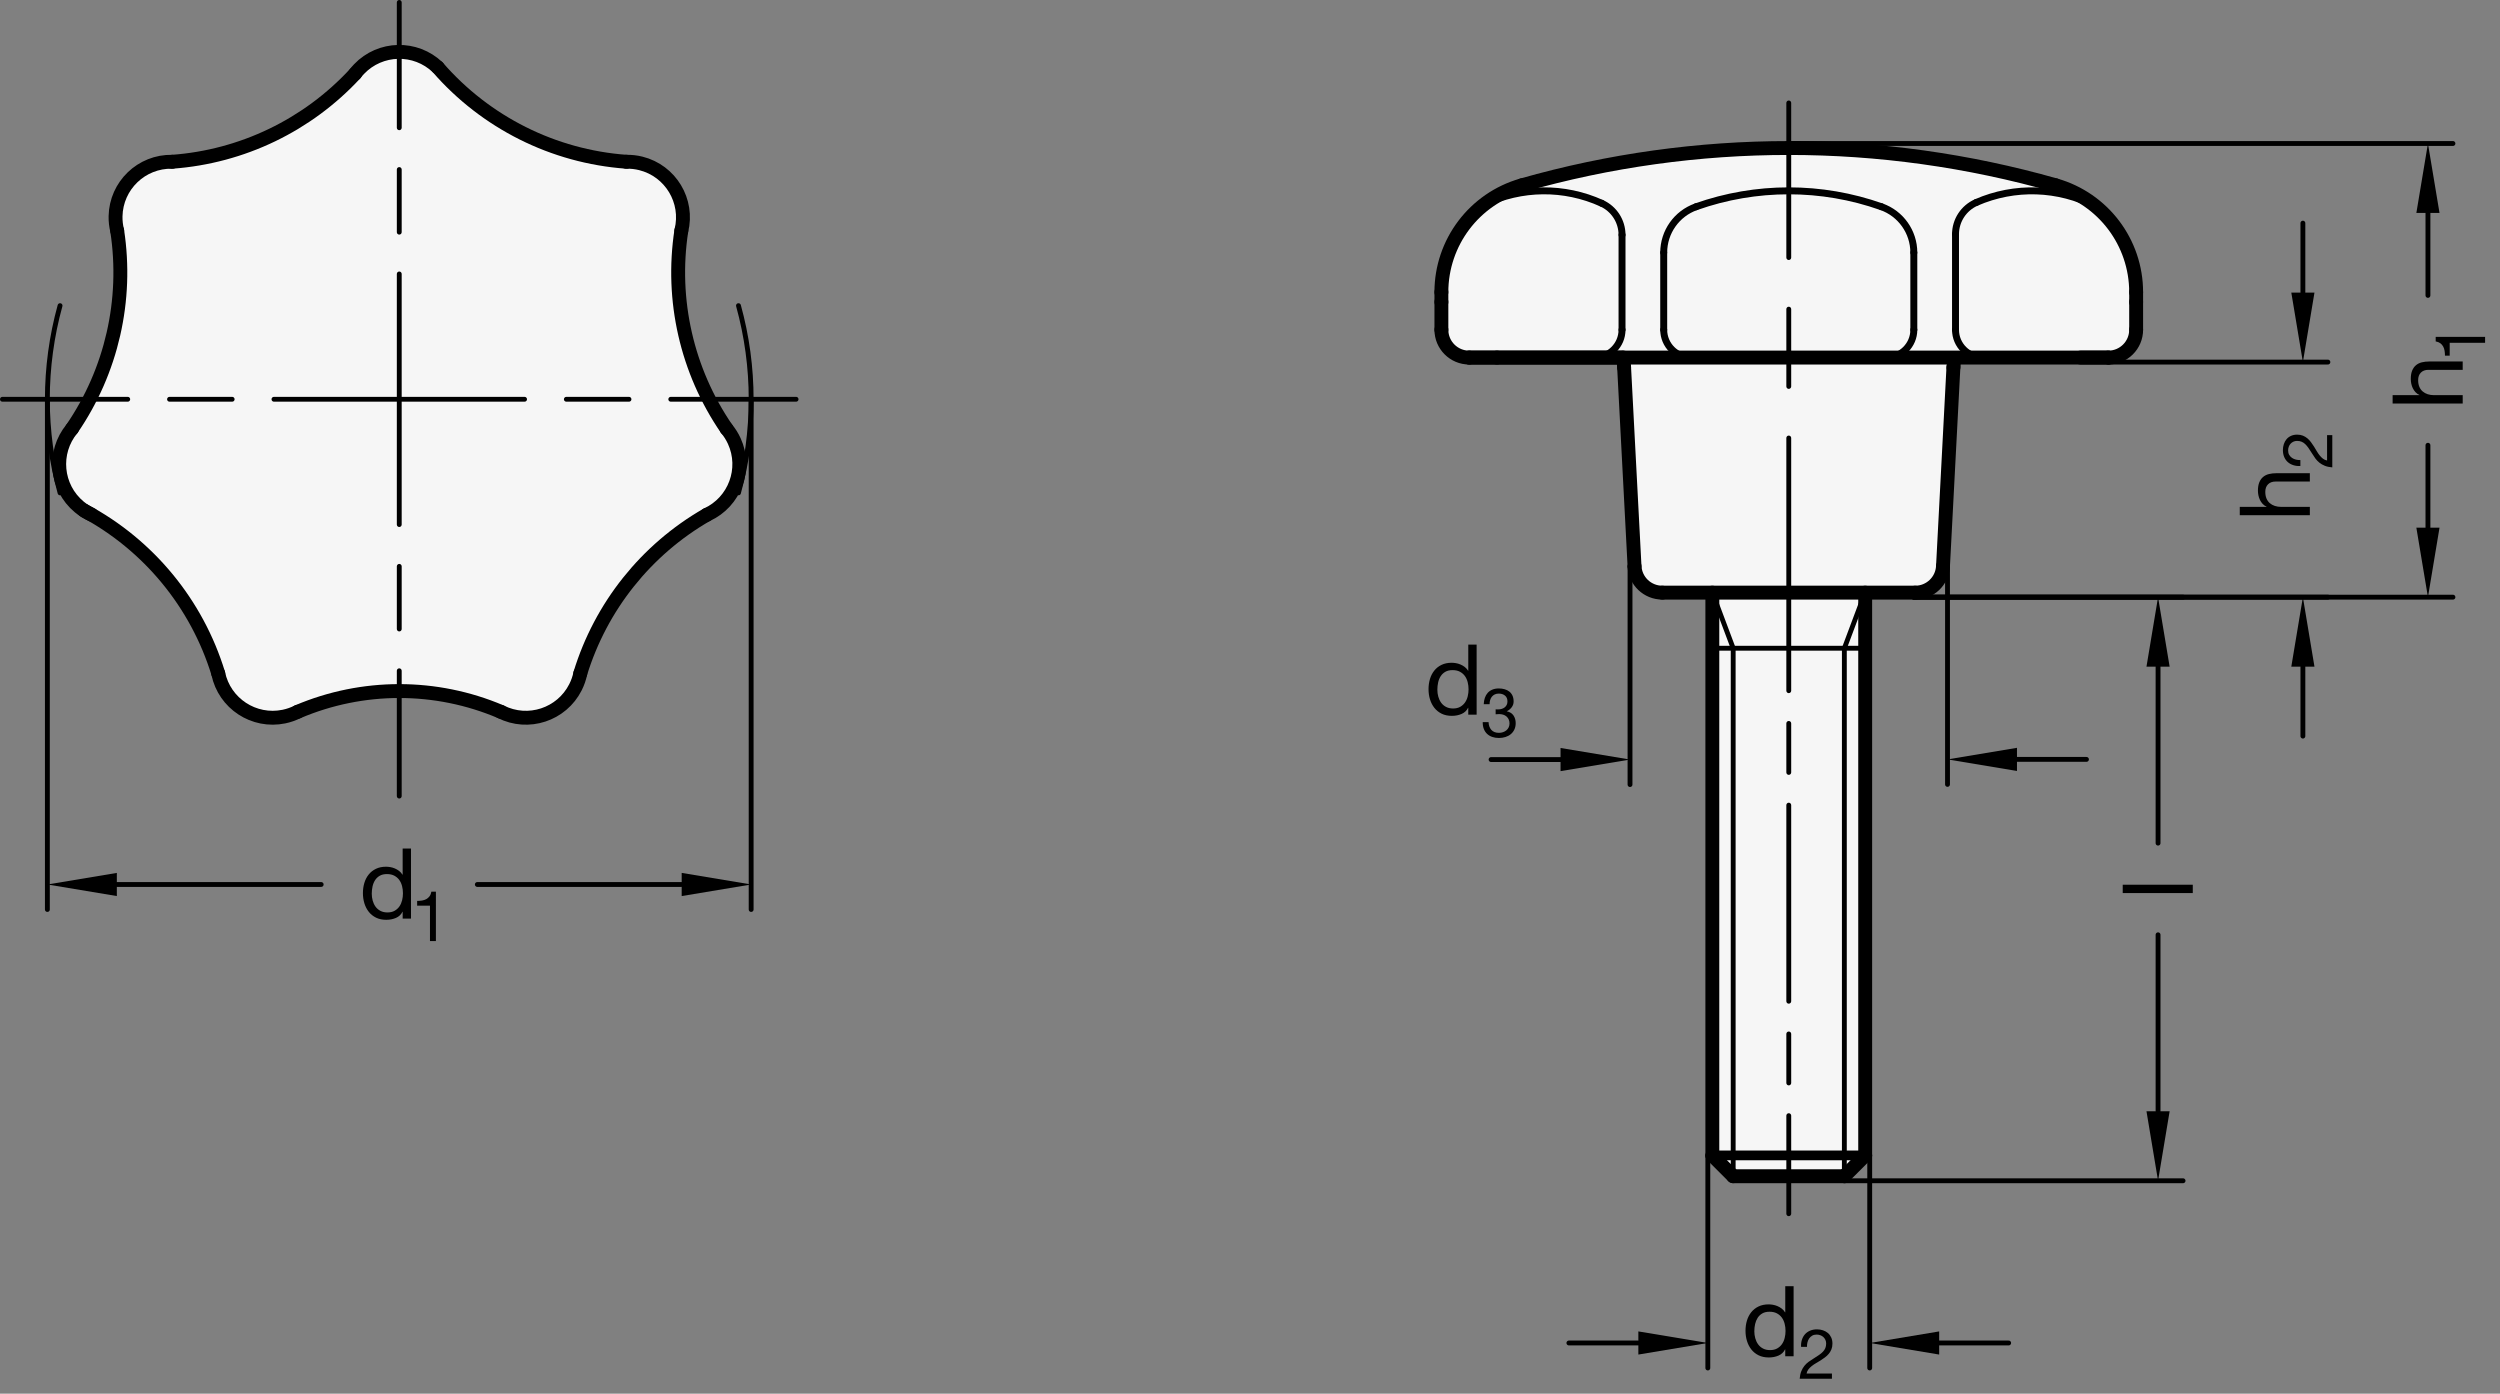 <?xml version="1.0" encoding="utf-8"?>
<!-- Generator: Adobe Illustrator 19.1.0, SVG Export Plug-In . SVG Version: 6.00 Build 0)  -->
<svg version="1.1" xmlns="http://www.w3.org/2000/svg" xmlns:xlink="http://www.w3.org/1999/xlink" x="0px" y="0px"
	 viewBox="0 0 255.005 142.156" enable-background="new 0 0 255.005 142.156" xml:space="preserve">
<rect x="0" y="0" width="255.005" height="142.156" fill="#808080" stroke="none"/>
<g id="MD_x5F_3_x5F_FUELLUNG_x5F_WS">
	<g id="POLYLINE_2_">
		<path fill="#FFFFFF" d="M63.885,16.5c0.498-0.01,0.996,0.046,1.479,0.167c3.038,0.756,4.889,3.832,4.133,6.871
			c-1.08,7.071,0.567,14.289,4.608,20.191c0.318,0.384,0.585,0.807,0.792,1.261c1.303,2.847,0.052,6.211-2.795,7.515
			c-6.202,3.565-10.817,9.352-12.913,16.192c-0.101,0.488-0.267,0.961-0.492,1.405c-1.413,2.794-4.824,3.913-7.618,2.5
			c-6.616-2.815-14.094-2.815-20.71,0c-0.445,0.225-0.917,0.39-1.405,0.492c-3.066,0.637-6.067-1.332-6.704-4.397
			c-2.095-6.839-6.711-12.627-12.913-16.192c-0.453-0.207-0.877-0.474-1.261-0.792c-2.409-2-2.742-5.574-0.742-7.983
			c4.041-5.902,5.688-13.12,4.608-20.191c-0.12-0.484-0.176-0.981-0.167-1.479c0.061-3.13,2.648-5.619,5.779-5.558
			c7.134-0.521,13.804-3.733,18.659-8.986c0.126-0.164,0.261-0.322,0.404-0.471c2.164-2.262,5.753-2.342,8.016-0.177
			C49.533,12.493,56.45,15.957,63.885,16.5z"/>
	</g>
	<g id="POLYLINE_3_">
		<path fill="#FFFFFF" d="M155.258,18.894c-4.873,1.387-8.234,5.839-8.234,10.905v1.005v2.835c0,1.566,1.269,2.835,2.835,2.835
			h15.751l1.116,21.292c0.079,1.506,1.323,2.686,2.831,2.686h5.105v57.402l2.126,2.126h11.339l2.126-2.126V60.451h5.105
			c1.508,0,2.752-1.18,2.831-2.686l1.116-21.292h15.751c1.566,0,2.835-1.269,2.835-2.835v-2.835v-1.005
			c0-5.066-3.361-9.518-8.234-10.905C191.877,13.832,173.038,13.832,155.258,18.894z"/>
	</g>
	<g id="LINE_63_">
		<line fill="#FFFFFF" x1="149.859" y1="36.473" x2="168.445" y2="36.473"/>
	</g>
</g>
<g id="MD_x5F_3_x5F_FUELLUNG_x5F_GR">
	<g id="LINE_14_">
		<line fill="#F6F6F6" x1="149.859" y1="36.473" x2="168.445" y2="36.473"/>
	</g>
	<g id="POLYLINE">
		<path fill="#F6F6F6" d="M155.258,18.894c-4.873,1.387-8.234,5.839-8.234,10.905v1.005v2.835c0,1.566,1.269,2.835,2.835,2.835
			h15.751l1.116,21.292c0.079,1.506,1.323,2.686,2.831,2.686h5.105v57.402l2.126,2.126h11.339l2.126-2.126V60.451h5.105
			c1.508,0,2.752-1.18,2.831-2.686l1.116-21.292h15.751c1.566,0,2.835-1.269,2.835-2.835v-2.835v-1.005
			c0-5.066-3.361-9.518-8.234-10.905C191.877,13.832,173.038,13.832,155.258,18.894z"/>
	</g>
	<g id="POLYLINE_1_">
		<path fill="#F6F6F6" d="M63.885,16.5c0.498-0.01,0.996,0.046,1.479,0.167c3.038,0.756,4.889,3.832,4.133,6.871
			c-1.08,7.071,0.567,14.289,4.608,20.191c0.318,0.384,0.585,0.807,0.792,1.261c1.303,2.847,0.052,6.211-2.795,7.515
			c-6.202,3.565-10.817,9.352-12.913,16.192c-0.101,0.488-0.267,0.961-0.492,1.405c-1.413,2.794-4.824,3.913-7.618,2.5
			c-6.616-2.815-14.094-2.815-20.71,0c-0.445,0.225-0.917,0.39-1.405,0.492c-3.066,0.637-6.067-1.332-6.704-4.397
			c-2.095-6.839-6.711-12.627-12.913-16.192c-0.453-0.207-0.877-0.474-1.261-0.792c-2.409-2-2.742-5.574-0.742-7.983
			c4.041-5.902,5.688-13.12,4.608-20.191c-0.12-0.484-0.176-0.981-0.167-1.479c0.061-3.13,2.648-5.619,5.779-5.558
			c7.134-0.521,13.804-3.733,18.659-8.986c0.126-0.164,0.261-0.322,0.404-0.471c2.164-2.262,5.753-2.342,8.016-0.177
			C49.533,12.493,56.45,15.957,63.885,16.5z"/>
	</g>
</g>
<g id="MD_x5F_1_x5F_035">
	<g id="LINE">
		
			<line fill="none" stroke="#000000" stroke-width="0.496" stroke-linecap="round" stroke-linejoin="round" stroke-miterlimit="10" x1="190.253" y1="60.451" x2="188.127" y2="66.121"/>
	</g>
	<g id="LINE_1_">
		
			<line fill="none" stroke="#000000" stroke-width="0.496" stroke-linecap="round" stroke-linejoin="round" stroke-miterlimit="10" x1="174.662" y1="60.451" x2="176.788" y2="66.121"/>
	</g>
	<g id="LINE_2_">
		
			<line fill="none" stroke="#000000" stroke-width="0.496" stroke-linecap="round" stroke-linejoin="round" stroke-miterlimit="10" x1="188.127" y1="66.121" x2="188.127" y2="119.979"/>
	</g>
	<g id="LINE_3_">
		
			<line fill="none" stroke="#000000" stroke-width="0.496" stroke-linecap="round" stroke-linejoin="round" stroke-miterlimit="10" x1="176.788" y1="66.121" x2="176.788" y2="119.979"/>
	</g>
	<g id="LINE_5_">
		
			<line fill="none" stroke="#000000" stroke-width="0.496" stroke-linecap="round" stroke-linejoin="round" stroke-miterlimit="10" x1="174.662" y1="66.121" x2="190.253" y2="66.121"/>
	</g>
	<g id="ARC_18_">
		
			<path fill="none" stroke="#000000" stroke-width="0.496" stroke-linecap="round" stroke-linejoin="round" stroke-miterlimit="10" d="
			M75.326,50.274c1.725-6.249,1.725-12.849,0-19.098"/>
	</g>
	<g id="ARC_33_">
		
			<path fill="none" stroke="#000000" stroke-width="0.496" stroke-linecap="round" stroke-linejoin="round" stroke-miterlimit="10" d="
			M6.125,31.176c-1.725,6.249-1.725,12.849,0,19.098"/>
	</g>
</g>
<g id="MD_x5F_1_x5F_070">
	<g id="LINE_4_">
		
			<line fill="none" stroke="#000000" stroke-width="0.992" stroke-linecap="round" stroke-linejoin="round" stroke-miterlimit="10" x1="174.662" y1="117.853" x2="190.253" y2="117.853"/>
	</g>
</g>
<g id="MD_x5F_1_x5F_050">
	<g id="LINE_6_">
		
			<line fill="none" stroke="#000000" stroke-width="0.709" stroke-linecap="round" stroke-linejoin="round" stroke-miterlimit="10" x1="172.536" y1="36.473" x2="192.379" y2="36.473"/>
	</g>
	<g id="LINE_7_">
		
			<line fill="none" stroke="#000000" stroke-width="0.709" stroke-linecap="round" stroke-linejoin="round" stroke-miterlimit="10" x1="160.489" y1="36.473" x2="152.694" y2="36.473"/>
	</g>
	<g id="ARC">
		
			<path fill="none" stroke="#000000" stroke-width="0.709" stroke-linecap="round" stroke-linejoin="round" stroke-miterlimit="10" d="
			M163.371,20.732c-3.813-1.731-8.196-1.687-11.973,0.12"/>
	</g>
	<g id="LINE_8_">
		
			<line fill="none" stroke="#000000" stroke-width="0.709" stroke-linecap="round" stroke-linejoin="round" stroke-miterlimit="10" x1="165.45" y1="23.959" x2="165.45" y2="33.639"/>
	</g>
	<g id="ARC_1_">
		
			<path fill="none" stroke="#000000" stroke-width="0.709" stroke-linecap="round" stroke-linejoin="round" stroke-miterlimit="10" d="
			M165.45,23.959c0-1.39-0.813-2.652-2.079-3.227"/>
	</g>
	<g id="ARC_2_">
		
			<path fill="none" stroke="#000000" stroke-width="0.709" stroke-linecap="round" stroke-linejoin="round" stroke-miterlimit="10" d="
			M191.907,21.087c-6.114-2.162-12.784-2.162-18.898,0"/>
	</g>
	<g id="LINE_9_">
		
			<line fill="none" stroke="#000000" stroke-width="0.709" stroke-linecap="round" stroke-linejoin="round" stroke-miterlimit="10" x1="169.702" y1="25.764" x2="169.702" y2="33.639"/>
	</g>
	<g id="LINE_10_">
		
			<line fill="none" stroke="#000000" stroke-width="0.709" stroke-linecap="round" stroke-linejoin="round" stroke-miterlimit="10" x1="195.214" y1="25.764" x2="195.214" y2="33.639"/>
	</g>
	<g id="LINE_11_">
		
			<line fill="none" stroke="#000000" stroke-width="0.709" stroke-linecap="round" stroke-linejoin="round" stroke-miterlimit="10" x1="199.466" y1="23.896" x2="199.466" y2="33.639"/>
	</g>
	<g id="ARC_3_">
		
			<path fill="none" stroke="#000000" stroke-width="0.709" stroke-linecap="round" stroke-linejoin="round" stroke-miterlimit="10" d="
			M173.009,21.087c-1.982,0.701-3.307,2.575-3.307,4.677"/>
	</g>
	<g id="ARC_4_">
		
			<path fill="none" stroke="#000000" stroke-width="0.709" stroke-linecap="round" stroke-linejoin="round" stroke-miterlimit="10" d="
			M195.214,25.764c0-2.102-1.325-3.976-3.307-4.677"/>
	</g>
	<g id="ARC_5_">
		
			<path fill="none" stroke="#000000" stroke-width="0.709" stroke-linecap="round" stroke-linejoin="round" stroke-miterlimit="10" d="
			M213.751,21.039c-3.788-1.952-8.254-2.095-12.16-0.39"/>
	</g>
	<g id="ARC_6_">
		
			<path fill="none" stroke="#000000" stroke-width="0.709" stroke-linecap="round" stroke-linejoin="round" stroke-miterlimit="10" d="
			M201.592,20.649c-1.291,0.564-2.126,1.839-2.126,3.247"/>
	</g>
	<g id="LINE_12_">
		
			<line fill="none" stroke="#000000" stroke-width="0.709" stroke-linecap="round" stroke-linejoin="round" stroke-miterlimit="10" x1="202.3" y1="36.473" x2="212.221" y2="36.473"/>
	</g>
	<g id="LINE_13_">
		
			<line fill="none" stroke="#000000" stroke-width="0.709" stroke-linecap="round" stroke-linejoin="round" stroke-miterlimit="10" x1="162.615" y1="36.473" x2="160.489" y2="36.473"/>
	</g>
	<g id="ARC_7_">
		
			<path fill="none" stroke="#000000" stroke-width="0.709" stroke-linecap="round" stroke-linejoin="round" stroke-miterlimit="10" d="
			M162.615,36.473c1.566,0,2.835-1.269,2.835-2.835"/>
	</g>
	<g id="ARC_8_">
		
			<path fill="none" stroke="#000000" stroke-width="0.709" stroke-linecap="round" stroke-linejoin="round" stroke-miterlimit="10" d="
			M169.702,33.639c0,1.566,1.269,2.835,2.835,2.835"/>
	</g>
	<g id="ARC_9_">
		
			<path fill="none" stroke="#000000" stroke-width="0.709" stroke-linecap="round" stroke-linejoin="round" stroke-miterlimit="10" d="
			M192.379,36.473c1.566,0,2.835-1.269,2.835-2.835"/>
	</g>
	<g id="ARC_10_">
		
			<path fill="none" stroke="#000000" stroke-width="0.709" stroke-linecap="round" stroke-linejoin="round" stroke-miterlimit="10" d="
			M199.466,33.639c0,1.566,1.269,2.835,2.835,2.835"/>
	</g>
</g>
<g id="MD_x5F_1_x5F_100">
	<g id="LINE_15_">
		
			<line fill="none" stroke="#000000" stroke-width="1.417" stroke-linecap="round" stroke-linejoin="round" stroke-miterlimit="10" x1="217.891" y1="30.804" x2="217.891" y2="29.799"/>
	</g>
	<g id="LINE_16_">
		
			<line fill="none" stroke="#000000" stroke-width="1.417" stroke-linecap="round" stroke-linejoin="round" stroke-miterlimit="10" x1="149.859" y1="36.473" x2="215.056" y2="36.473"/>
	</g>
	<g id="ARC_11_">
		
			<path fill="none" stroke="#000000" stroke-width="1.417" stroke-linecap="round" stroke-linejoin="round" stroke-miterlimit="10" d="
			M215.056,36.473c1.566,0,2.835-1.269,2.835-2.835"/>
	</g>
	<g id="ARC_12_">
		
			<path fill="none" stroke="#000000" stroke-width="1.417" stroke-linecap="round" stroke-linejoin="round" stroke-miterlimit="10" d="
			M147.025,33.639c0,1.566,1.269,2.835,2.835,2.835"/>
	</g>
	<g id="LINE_17_">
		
			<line fill="none" stroke="#000000" stroke-width="1.417" stroke-linecap="round" stroke-linejoin="round" stroke-miterlimit="10" x1="215.056" y1="36.473" x2="212.221" y2="36.473"/>
	</g>
	<g id="LINE_18_">
		
			<line fill="none" stroke="#000000" stroke-width="1.417" stroke-linecap="round" stroke-linejoin="round" stroke-miterlimit="10" x1="217.891" y1="30.804" x2="217.891" y2="33.639"/>
	</g>
	<g id="LINE_19_">
		
			<line fill="none" stroke="#000000" stroke-width="1.417" stroke-linecap="round" stroke-linejoin="round" stroke-miterlimit="10" x1="149.859" y1="36.473" x2="152.694" y2="36.473"/>
	</g>
	<g id="LINE_20_">
		
			<line fill="none" stroke="#000000" stroke-width="1.417" stroke-linecap="round" stroke-linejoin="round" stroke-miterlimit="10" x1="147.025" y1="30.804" x2="147.025" y2="33.639"/>
	</g>
	<g id="LINE_21_">
		
			<line fill="none" stroke="#000000" stroke-width="1.417" stroke-linecap="round" stroke-linejoin="round" stroke-miterlimit="10" x1="147.025" y1="29.799" x2="147.025" y2="30.804"/>
	</g>
	<g id="LINE_22_">
		
			<line fill="none" stroke="#000000" stroke-width="1.417" stroke-linecap="round" stroke-linejoin="round" stroke-miterlimit="10" x1="152.694" y1="36.473" x2="165.45" y2="36.473"/>
	</g>
	<g id="ARC_13_">
		
			<path fill="none" stroke="#000000" stroke-width="1.417" stroke-linecap="round" stroke-linejoin="round" stroke-miterlimit="10" d="
			M217.891,29.799c0-5.066-3.361-9.518-8.234-10.905"/>
	</g>
	<g id="ARC_14_">
		
			<path fill="none" stroke="#000000" stroke-width="1.417" stroke-linecap="round" stroke-linejoin="round" stroke-miterlimit="10" d="
			M209.657,18.894c-17.78-5.062-36.619-5.062-54.399,0"/>
	</g>
	<g id="ARC_15_">
		
			<path fill="none" stroke="#000000" stroke-width="1.417" stroke-linecap="round" stroke-linejoin="round" stroke-miterlimit="10" d="
			M155.258,18.894c-4.873,1.387-8.234,5.839-8.234,10.905"/>
	</g>
	<g id="LINE_23_">
		
			<line fill="none" stroke="#000000" stroke-width="1.417" stroke-linecap="round" stroke-linejoin="round" stroke-miterlimit="10" x1="199.252" y1="37.478" x2="199.338" y2="36.595"/>
	</g>
	<g id="LINE_24_">
		
			<line fill="none" stroke="#000000" stroke-width="1.417" stroke-linecap="round" stroke-linejoin="round" stroke-miterlimit="10" x1="165.663" y1="37.478" x2="165.592" y2="36.475"/>
	</g>
	<g id="LINE_25_">
		
			<line fill="none" stroke="#000000" stroke-width="1.417" stroke-linecap="round" stroke-linejoin="round" stroke-miterlimit="10" x1="198.189" y1="57.765" x2="199.252" y2="37.478"/>
	</g>
	<g id="ARC_16_">
		
			<path fill="none" stroke="#000000" stroke-width="1.417" stroke-linecap="round" stroke-linejoin="round" stroke-miterlimit="10" d="
			M166.726,57.765c0.079,1.506,1.323,2.686,2.831,2.686"/>
	</g>
	<g id="LINE_26_">
		
			<line fill="none" stroke="#000000" stroke-width="1.417" stroke-linecap="round" stroke-linejoin="round" stroke-miterlimit="10" x1="165.663" y1="37.478" x2="166.726" y2="57.765"/>
	</g>
	<g id="LINE_27_">
		
			<line fill="none" stroke="#000000" stroke-width="1.417" stroke-linecap="round" stroke-linejoin="round" stroke-miterlimit="10" x1="169.557" y1="60.451" x2="195.358" y2="60.451"/>
	</g>
	<g id="LINE_28_">
		
			<line fill="none" stroke="#000000" stroke-width="1.417" stroke-linecap="round" stroke-linejoin="round" stroke-miterlimit="10" x1="188.127" y1="119.979" x2="190.253" y2="117.853"/>
	</g>
	<g id="LINE_29_">
		
			<line fill="none" stroke="#000000" stroke-width="1.417" stroke-linecap="round" stroke-linejoin="round" stroke-miterlimit="10" x1="174.662" y1="117.853" x2="176.788" y2="119.979"/>
	</g>
	<g id="LINE_30_">
		
			<line fill="none" stroke="#000000" stroke-width="1.417" stroke-linecap="round" stroke-linejoin="round" stroke-miterlimit="10" x1="176.788" y1="119.979" x2="188.127" y2="119.979"/>
	</g>
	<g id="LINE_31_">
		
			<line fill="none" stroke="#000000" stroke-width="1.417" stroke-linecap="round" stroke-linejoin="round" stroke-miterlimit="10" x1="174.662" y1="60.451" x2="174.662" y2="117.853"/>
	</g>
	<g id="LINE_32_">
		
			<line fill="none" stroke="#000000" stroke-width="1.417" stroke-linecap="round" stroke-linejoin="round" stroke-miterlimit="10" x1="190.253" y1="117.853" x2="190.253" y2="60.451"/>
	</g>
	<g id="ARC_17_">
		
			<path fill="none" stroke="#000000" stroke-width="1.417" stroke-linecap="round" stroke-linejoin="round" stroke-miterlimit="10" d="
			M195.358,60.451c1.508,0,2.752-1.18,2.831-2.686"/>
	</g>
	<g id="ARC_19_">
		
			<path fill="none" stroke="#000000" stroke-width="1.417" stroke-linecap="round" stroke-linejoin="round" stroke-miterlimit="10" d="
			M69.497,23.537c-1.08,7.071,0.567,14.289,4.608,20.191"/>
	</g>
	<g id="ARC_20_">
		
			<path fill="none" stroke="#000000" stroke-width="1.417" stroke-linecap="round" stroke-linejoin="round" stroke-miterlimit="10" d="
			M72.103,52.503c2.847-1.303,4.098-4.668,2.795-7.515c-0.207-0.453-0.474-0.877-0.792-1.261"/>
	</g>
	<g id="ARC_21_">
		
			<path fill="none" stroke="#000000" stroke-width="1.417" stroke-linecap="round" stroke-linejoin="round" stroke-miterlimit="10" d="
			M72.103,52.503c-6.202,3.565-10.817,9.352-12.913,16.192"/>
	</g>
	<g id="ARC_22_">
		
			<path fill="none" stroke="#000000" stroke-width="1.417" stroke-linecap="round" stroke-linejoin="round" stroke-miterlimit="10" d="
			M51.081,72.601c2.794,1.413,6.205,0.294,7.618-2.5c0.225-0.445,0.39-0.917,0.492-1.405"/>
	</g>
	<g id="ARC_23_">
		
			<path fill="none" stroke="#000000" stroke-width="1.417" stroke-linecap="round" stroke-linejoin="round" stroke-miterlimit="10" d="
			M51.081,72.601c-6.616-2.815-14.094-2.815-20.71,0"/>
	</g>
	<g id="ARC_24_">
		
			<path fill="none" stroke="#000000" stroke-width="1.417" stroke-linecap="round" stroke-linejoin="round" stroke-miterlimit="10" d="
			M22.261,68.695c0.637,3.066,3.639,5.034,6.704,4.397c0.488-0.101,0.961-0.267,1.405-0.492"/>
	</g>
	<g id="ARC_25_">
		
			<path fill="none" stroke="#000000" stroke-width="1.417" stroke-linecap="round" stroke-linejoin="round" stroke-miterlimit="10" d="
			M22.261,68.695c-2.183-7.128-7.1-13.101-13.675-16.614"/>
	</g>
	<g id="ARC_26_">
		
			<path fill="none" stroke="#000000" stroke-width="1.417" stroke-linecap="round" stroke-linejoin="round" stroke-miterlimit="10" d="
			M7.345,43.728c-2,2.409-1.667,5.984,0.742,7.983c0.384,0.318,0.807,0.585,1.261,0.792"/>
	</g>
	<g id="ARC_27_">
		
			<path fill="none" stroke="#000000" stroke-width="1.417" stroke-linecap="round" stroke-linejoin="round" stroke-miterlimit="10" d="
			M7.345,43.728c4.041-5.902,5.688-13.12,4.608-20.191"/>
	</g>
	<g id="ARC_28_">
		
			<path fill="none" stroke="#000000" stroke-width="1.417" stroke-linecap="round" stroke-linejoin="round" stroke-miterlimit="10" d="
			M17.566,16.5c-3.13-0.061-5.718,2.427-5.779,5.558c-0.01,0.498,0.046,0.996,0.167,1.479"/>
	</g>
	<g id="ARC_29_">
		
			<path fill="none" stroke="#000000" stroke-width="1.417" stroke-linecap="round" stroke-linejoin="round" stroke-miterlimit="10" d="
			M17.566,16.5c7.134-0.521,13.804-3.733,18.659-8.986"/>
	</g>
	<g id="ARC_30_">
		
			<path fill="none" stroke="#000000" stroke-width="1.417" stroke-linecap="round" stroke-linejoin="round" stroke-miterlimit="10" d="
			M44.645,6.865c-2.262-2.164-5.851-2.085-8.016,0.177c-0.143,0.15-0.278,0.307-0.404,0.471"/>
	</g>
	<g id="ARC_31_">
		
			<path fill="none" stroke="#000000" stroke-width="1.417" stroke-linecap="round" stroke-linejoin="round" stroke-miterlimit="10" d="
			M44.645,6.865c4.888,5.628,11.806,9.092,19.241,9.635"/>
	</g>
	<g id="ARC_32_">
		
			<path fill="none" stroke="#000000" stroke-width="1.417" stroke-linecap="round" stroke-linejoin="round" stroke-miterlimit="10" d="
			M69.497,23.537c0.756-3.038-1.094-6.114-4.133-6.871c-0.484-0.12-0.981-0.176-1.479-0.167"/>
	</g>
</g>
<g id="MD_x5F_2_x5F_BEMASSUNG">
	<g id="LINE_33_">
		
			<line stroke="#000000" stroke-width="0.496" stroke-linecap="round" stroke-linejoin="round" stroke-miterlimit="10" x1="76.619" y1="40.725" x2="76.619" y2="92.77"/>
	</g>
	<g id="LINE_34_">
		
			<line stroke="#000000" stroke-width="0.496" stroke-linecap="round" stroke-linejoin="round" stroke-miterlimit="10" x1="4.832" y1="40.725" x2="4.832" y2="92.77"/>
	</g>
	<g id="LINE_35_">
		
			<line stroke="#000000" stroke-width="0.496" stroke-linecap="round" stroke-linejoin="round" stroke-miterlimit="10" x1="69.533" y1="90.219" x2="48.689" y2="90.219"/>
	</g>
	<g id="LINE_36_">
		
			<line stroke="#000000" stroke-width="0.496" stroke-linecap="round" stroke-linejoin="round" stroke-miterlimit="10" x1="11.918" y1="90.219" x2="32.761" y2="90.219"/>
	</g>
	<g id="SOLID">
		<polygon points="69.533,89.038 76.619,90.219 69.533,91.4 		"/>
	</g>
	<g id="SOLID_1_">
		<polygon points="11.918,89.038 4.832,90.219 11.918,91.4 		"/>
	</g>
	<g id="MTEXT">
		<g>
			<path d="M41.924,93.702h-0.851v-0.7h-0.02c-0.14,0.286-0.36,0.495-0.661,0.625s-0.63,0.195-0.991,0.195
				c-0.4,0-0.749-0.073-1.046-0.22c-0.297-0.147-0.544-0.346-0.741-0.596c-0.197-0.251-0.346-0.539-0.446-0.866
				s-0.15-0.674-0.15-1.041s0.048-0.712,0.145-1.036c0.097-0.323,0.244-0.608,0.44-0.855s0.444-0.442,0.741-0.586
				s0.642-0.215,1.036-0.215c0.133,0,0.277,0.014,0.43,0.04s0.307,0.071,0.46,0.135s0.299,0.147,0.436,0.251
				s0.252,0.231,0.345,0.385h0.02v-2.662h0.851V93.702z M37.92,91.16c0,0.24,0.032,0.475,0.095,0.705
				c0.063,0.23,0.16,0.436,0.29,0.616c0.13,0.18,0.297,0.323,0.5,0.43c0.204,0.107,0.442,0.16,0.716,0.16
				c0.287,0,0.53-0.057,0.73-0.17s0.364-0.262,0.491-0.445c0.126-0.184,0.218-0.392,0.275-0.626c0.057-0.233,0.085-0.47,0.085-0.71
				c0-0.254-0.03-0.499-0.09-0.736c-0.06-0.236-0.155-0.445-0.285-0.625c-0.13-0.181-0.299-0.325-0.505-0.436
				c-0.207-0.11-0.458-0.165-0.751-0.165s-0.539,0.057-0.735,0.17c-0.197,0.113-0.355,0.264-0.476,0.45
				c-0.12,0.188-0.207,0.4-0.26,0.641C37.947,90.659,37.92,90.906,37.92,91.16z"/>
		</g>
		<g>
			<path d="M44.462,95.988h-0.604v-3.61H42.55v-0.483c0.171,0,0.336-0.013,0.498-0.039c0.161-0.025,0.307-0.074,0.437-0.146
				s0.24-0.168,0.331-0.291c0.09-0.123,0.151-0.279,0.185-0.47h0.462V95.988z"/>
		</g>
	</g>
	<g id="LINE_37_">
		
			<line stroke="#000000" stroke-width="0.496" stroke-linecap="round" stroke-linejoin="round" stroke-miterlimit="10" x1="190.714" y1="117.853" x2="190.714" y2="139.538"/>
	</g>
	<g id="LINE_38_">
		
			<line stroke="#000000" stroke-width="0.496" stroke-linecap="round" stroke-linejoin="round" stroke-miterlimit="10" x1="174.202" y1="117.853" x2="174.202" y2="139.538"/>
	</g>
	<g id="LINE_39_">
		
			<line stroke="#000000" stroke-width="0.496" stroke-linecap="round" stroke-linejoin="round" stroke-miterlimit="10" x1="197.8" y1="136.987" x2="204.887" y2="136.987"/>
	</g>
	<g id="LINE_40_">
		
			<line stroke="#000000" stroke-width="0.496" stroke-linecap="round" stroke-linejoin="round" stroke-miterlimit="10" x1="167.115" y1="136.987" x2="160.029" y2="136.987"/>
	</g>
	<g id="MTEXT_1_">
		<g>
			<path d="M182.949,138.344h-0.851v-0.7h-0.021c-0.14,0.286-0.36,0.495-0.66,0.625c-0.301,0.13-0.631,0.195-0.991,0.195
				c-0.4,0-0.749-0.073-1.046-0.22c-0.297-0.147-0.544-0.346-0.74-0.596c-0.197-0.251-0.346-0.539-0.446-0.866
				c-0.1-0.327-0.149-0.674-0.149-1.041s0.048-0.712,0.145-1.036c0.097-0.323,0.244-0.608,0.44-0.855
				c0.197-0.247,0.444-0.442,0.741-0.586s0.642-0.215,1.036-0.215c0.133,0,0.276,0.014,0.43,0.04s0.308,0.071,0.461,0.135
				s0.299,0.147,0.436,0.251s0.252,0.231,0.345,0.385h0.021v-2.662h0.851V138.344z M178.945,135.802c0,0.24,0.032,0.475,0.096,0.705
				c0.063,0.23,0.16,0.436,0.29,0.616c0.13,0.18,0.297,0.323,0.5,0.43c0.204,0.107,0.442,0.16,0.716,0.16
				c0.287,0,0.53-0.057,0.73-0.17s0.364-0.262,0.491-0.445c0.126-0.184,0.218-0.392,0.274-0.626c0.057-0.233,0.086-0.47,0.086-0.71
				c0-0.254-0.03-0.499-0.091-0.736c-0.06-0.236-0.155-0.445-0.285-0.625c-0.13-0.181-0.299-0.325-0.505-0.436
				c-0.207-0.11-0.458-0.165-0.751-0.165c-0.294,0-0.539,0.057-0.735,0.17c-0.197,0.113-0.355,0.264-0.476,0.45
				c-0.12,0.188-0.207,0.4-0.261,0.641S178.945,135.548,178.945,135.802z"/>
		</g>
		<g>
			<path d="M183.713,137.381c-0.015-0.256,0.013-0.492,0.082-0.711c0.068-0.218,0.171-0.406,0.309-0.564
				c0.138-0.159,0.311-0.283,0.519-0.373c0.209-0.09,0.445-0.136,0.711-0.136c0.218,0,0.423,0.032,0.615,0.097
				c0.191,0.063,0.358,0.156,0.501,0.277c0.142,0.12,0.254,0.272,0.337,0.454c0.083,0.183,0.125,0.39,0.125,0.622
				c0,0.223-0.035,0.419-0.104,0.59s-0.16,0.323-0.273,0.458c-0.113,0.136-0.244,0.258-0.391,0.366
				c-0.147,0.109-0.299,0.213-0.455,0.313c-0.156,0.095-0.313,0.188-0.469,0.281c-0.156,0.092-0.3,0.19-0.431,0.295
				c-0.13,0.104-0.241,0.217-0.334,0.337c-0.092,0.121-0.152,0.26-0.181,0.416h2.587v0.533h-3.291
				c0.024-0.299,0.078-0.553,0.164-0.764c0.085-0.211,0.19-0.395,0.316-0.551c0.125-0.156,0.268-0.293,0.426-0.409
				c0.159-0.116,0.328-0.229,0.509-0.337c0.213-0.133,0.399-0.255,0.561-0.366s0.295-0.224,0.402-0.338
				c0.106-0.113,0.187-0.236,0.241-0.369s0.082-0.287,0.082-0.462c0-0.138-0.026-0.262-0.078-0.373
				c-0.053-0.111-0.122-0.207-0.21-0.288c-0.088-0.08-0.19-0.143-0.31-0.185c-0.118-0.043-0.243-0.064-0.376-0.064
				c-0.176,0-0.326,0.037-0.451,0.11c-0.126,0.073-0.229,0.17-0.31,0.288c-0.08,0.118-0.139,0.252-0.174,0.401
				c-0.036,0.149-0.051,0.3-0.046,0.451H183.713z"/>
		</g>
	</g>
	<g id="SOLID_2_">
		<polygon points="197.8,135.806 190.714,136.987 197.8,138.168 		"/>
	</g>
	<g id="SOLID_3_">
		<polygon points="167.115,135.806 174.202,136.987 167.115,138.168 		"/>
	</g>
	<g id="LINE_41_">
		
			<line stroke="#000000" stroke-width="0.496" stroke-linecap="round" stroke-linejoin="round" stroke-miterlimit="10" x1="198.65" y1="57.765" x2="198.65" y2="80.011"/>
	</g>
	<g id="LINE_42_">
		
			<line stroke="#000000" stroke-width="0.496" stroke-linecap="round" stroke-linejoin="round" stroke-miterlimit="10" x1="166.266" y1="57.765" x2="166.265" y2="80.028"/>
	</g>
	<g id="LINE_43_">
		
			<line stroke="#000000" stroke-width="0.496" stroke-linecap="round" stroke-linejoin="round" stroke-miterlimit="10" x1="205.736" y1="77.459" x2="212.823" y2="77.459"/>
	</g>
	<g id="LINE_44_">
		
			<line stroke="#000000" stroke-width="0.496" stroke-linecap="round" stroke-linejoin="round" stroke-miterlimit="10" x1="159.179" y1="77.477" x2="152.092" y2="77.477"/>
	</g>
	<g id="MTEXT_2_">
		<g>
			<path d="M150.618,72.898h-0.852v-0.7h-0.02c-0.141,0.286-0.36,0.495-0.661,0.625c-0.3,0.13-0.63,0.195-0.99,0.195
				c-0.4,0-0.749-0.073-1.046-0.22c-0.298-0.147-0.544-0.346-0.741-0.596c-0.197-0.251-0.346-0.539-0.445-0.866
				c-0.101-0.327-0.15-0.674-0.15-1.041s0.049-0.712,0.146-1.036c0.097-0.323,0.243-0.608,0.44-0.855
				c0.196-0.248,0.443-0.443,0.74-0.586s0.643-0.215,1.036-0.215c0.134,0,0.277,0.014,0.431,0.04s0.307,0.071,0.46,0.135
				s0.299,0.147,0.436,0.251s0.252,0.231,0.346,0.385h0.02v-2.663h0.852V72.898z M146.614,70.356c0,0.24,0.031,0.475,0.095,0.705
				s0.16,0.436,0.29,0.616c0.131,0.18,0.297,0.323,0.501,0.43c0.203,0.107,0.441,0.16,0.716,0.16c0.286,0,0.53-0.057,0.73-0.17
				s0.363-0.262,0.49-0.445s0.219-0.392,0.275-0.626c0.057-0.233,0.085-0.47,0.085-0.71c0-0.254-0.03-0.499-0.09-0.736
				c-0.061-0.236-0.155-0.445-0.285-0.625c-0.131-0.181-0.299-0.325-0.506-0.436s-0.457-0.165-0.751-0.165
				c-0.293,0-0.538,0.057-0.735,0.17s-0.355,0.264-0.476,0.45c-0.12,0.188-0.207,0.4-0.26,0.641
				C146.64,69.855,146.614,70.103,146.614,70.356z"/>
		</g>
		<g>
			<path d="M152.558,72.353c0.047,0.005,0.092,0.007,0.134,0.007s0.084,0,0.126,0c0.126,0,0.246-0.018,0.36-0.052
				c0.114-0.035,0.215-0.087,0.302-0.154c0.086-0.068,0.155-0.152,0.206-0.253c0.052-0.1,0.077-0.218,0.077-0.354
				c0-0.262-0.084-0.46-0.252-0.596c-0.168-0.135-0.378-0.203-0.631-0.203c-0.163,0-0.304,0.029-0.42,0.088
				c-0.117,0.059-0.214,0.137-0.291,0.234c-0.077,0.099-0.134,0.213-0.172,0.344c-0.037,0.131-0.056,0.269-0.056,0.413h-0.596
				c0.01-0.238,0.048-0.455,0.115-0.651c0.068-0.196,0.165-0.364,0.291-0.505c0.126-0.14,0.284-0.25,0.474-0.329
				c0.188-0.079,0.407-0.119,0.654-0.119c0.215,0,0.415,0.027,0.6,0.081s0.344,0.134,0.479,0.241s0.242,0.245,0.319,0.413
				c0.077,0.169,0.115,0.367,0.115,0.596c0,0.22-0.066,0.417-0.199,0.593c-0.134,0.175-0.296,0.307-0.487,0.396v0.014
				c0.304,0.065,0.529,0.208,0.676,0.428c0.147,0.22,0.221,0.479,0.221,0.777c0,0.248-0.045,0.466-0.137,0.655
				c-0.091,0.189-0.213,0.347-0.367,0.473c-0.154,0.127-0.335,0.223-0.543,0.288s-0.429,0.098-0.662,0.098
				c-0.253,0-0.481-0.036-0.687-0.108c-0.206-0.072-0.381-0.178-0.526-0.315c-0.145-0.138-0.255-0.307-0.332-0.508
				s-0.113-0.43-0.109-0.687h0.596c0.01,0.322,0.103,0.585,0.28,0.788s0.438,0.305,0.778,0.305c0.145,0,0.282-0.022,0.413-0.066
				c0.131-0.045,0.245-0.107,0.344-0.189c0.098-0.082,0.176-0.182,0.234-0.301s0.088-0.254,0.088-0.403
				c0-0.154-0.028-0.291-0.084-0.41c-0.057-0.119-0.131-0.219-0.225-0.301s-0.206-0.143-0.336-0.183
				c-0.131-0.039-0.27-0.06-0.414-0.06c-0.126,0-0.245,0.007-0.357,0.021V72.353z"/>
		</g>
	</g>
	<g id="SOLID_4_">
		<polygon points="205.736,76.278 198.65,77.459 205.736,78.64 		"/>
	</g>
	<g id="SOLID_5_">
		<polygon points="159.179,76.296 166.265,77.477 159.179,78.658 		"/>
	</g>
	<g id="LINE_45_">
		
			<line stroke="#000000" stroke-width="0.496" stroke-linecap="round" stroke-linejoin="round" stroke-miterlimit="10" x1="195.214" y1="60.912" x2="237.45" y2="60.912"/>
	</g>
	<g id="LINE_46_">
		
			<line stroke="#000000" stroke-width="0.496" stroke-linecap="round" stroke-linejoin="round" stroke-miterlimit="10" x1="215.056" y1="36.934" x2="237.45" y2="36.934"/>
	</g>
	<g id="LINE_47_">
		
			<line stroke="#000000" stroke-width="0.496" stroke-linecap="round" stroke-linejoin="round" stroke-miterlimit="10" x1="234.899" y1="67.999" x2="234.899" y2="75.085"/>
	</g>
	<g id="LINE_48_">
		
			<line stroke="#000000" stroke-width="0.496" stroke-linecap="round" stroke-linejoin="round" stroke-miterlimit="10" x1="234.899" y1="29.847" x2="234.899" y2="22.761"/>
	</g>
	<g id="MTEXT_3_">
		<g>
			<path d="M228.461,52.553v-0.851h2.732v-0.02c-0.153-0.067-0.287-0.162-0.4-0.286c-0.113-0.123-0.205-0.258-0.275-0.405
				c-0.07-0.146-0.121-0.302-0.155-0.465c-0.033-0.164-0.05-0.322-0.05-0.476c0-0.34,0.047-0.624,0.14-0.851
				c0.094-0.227,0.224-0.411,0.391-0.551s0.365-0.238,0.596-0.295s0.485-0.085,0.766-0.085h3.403v0.851h-3.503
				c-0.32,0-0.574,0.093-0.761,0.28c-0.188,0.187-0.28,0.444-0.28,0.771c0,0.26,0.04,0.485,0.12,0.676
				c0.08,0.19,0.193,0.349,0.34,0.476c0.147,0.126,0.319,0.222,0.516,0.285c0.197,0.063,0.412,0.095,0.646,0.095h2.923v0.851
				H228.461z"/>
		</g>
		<g>
			<path d="M234.644,47.533c-0.256,0.014-0.492-0.013-0.711-0.082c-0.218-0.068-0.406-0.171-0.564-0.309
				c-0.159-0.137-0.283-0.31-0.373-0.519s-0.136-0.445-0.136-0.711c0-0.218,0.032-0.423,0.097-0.615
				c0.063-0.192,0.156-0.359,0.277-0.501c0.12-0.142,0.272-0.254,0.454-0.337c0.183-0.083,0.39-0.125,0.622-0.125
				c0.223,0,0.419,0.035,0.59,0.103c0.171,0.069,0.323,0.16,0.458,0.274c0.136,0.113,0.258,0.244,0.366,0.391
				c0.109,0.147,0.213,0.298,0.313,0.455c0.095,0.157,0.188,0.313,0.281,0.469c0.092,0.156,0.19,0.3,0.295,0.43
				s0.217,0.241,0.337,0.334c0.121,0.092,0.26,0.153,0.416,0.181v-2.587h0.533v3.291c-0.299-0.024-0.553-0.078-0.764-0.164
				s-0.395-0.191-0.551-0.316s-0.293-0.268-0.409-0.426s-0.229-0.328-0.337-0.508c-0.133-0.213-0.255-0.4-0.366-0.561
				s-0.224-0.295-0.338-0.402c-0.113-0.106-0.236-0.187-0.369-0.242c-0.133-0.054-0.287-0.082-0.462-0.082
				c-0.138,0-0.262,0.026-0.373,0.078s-0.207,0.122-0.288,0.209c-0.08,0.088-0.143,0.191-0.185,0.31
				c-0.043,0.118-0.064,0.244-0.064,0.376c0,0.175,0.037,0.326,0.11,0.451s0.17,0.229,0.288,0.309s0.252,0.139,0.401,0.174
				s0.3,0.051,0.451,0.046V47.533z"/>
		</g>
	</g>
	<g id="SOLID_6_">
		<polygon points="233.718,67.999 234.899,60.912 236.08,67.999 		"/>
	</g>
	<g id="SOLID_7_">
		<polygon points="233.718,29.847 234.899,36.934 236.08,29.847 		"/>
	</g>
	<g id="LINE_49_">
		
			<line stroke="#000000" stroke-width="0.496" stroke-linecap="round" stroke-linejoin="round" stroke-miterlimit="10" x1="195.214" y1="60.912" x2="250.206" y2="60.912"/>
	</g>
	<g id="LINE_50_">
		
			<line stroke="#000000" stroke-width="0.496" stroke-linecap="round" stroke-linejoin="round" stroke-miterlimit="10" x1="182.458" y1="14.637" x2="250.206" y2="14.637"/>
	</g>
	<g id="LINE_51_">
		
			<line stroke="#000000" stroke-width="0.496" stroke-linecap="round" stroke-linejoin="round" stroke-miterlimit="10" x1="247.655" y1="53.825" x2="247.655" y2="45.416"/>
	</g>
	<g id="LINE_52_">
		
			<line stroke="#000000" stroke-width="0.496" stroke-linecap="round" stroke-linejoin="round" stroke-miterlimit="10" x1="247.655" y1="21.723" x2="247.655" y2="30.133"/>
	</g>
	<g id="SOLID_8_">
		<polygon points="246.473,53.825 247.655,60.912 248.836,53.825 		"/>
	</g>
	<g id="SOLID_9_">
		<polygon points="246.473,21.723 247.655,14.637 248.836,21.723 		"/>
	</g>
	<g id="MTEXT_4_">
		<g>
			<path d="M244.052,41.158v-0.851h2.732v-0.02c-0.153-0.067-0.287-0.162-0.4-0.286c-0.113-0.123-0.205-0.258-0.275-0.405
				c-0.07-0.146-0.121-0.302-0.155-0.465c-0.033-0.164-0.05-0.322-0.05-0.476c0-0.34,0.047-0.624,0.14-0.851
				c0.094-0.227,0.224-0.411,0.391-0.551s0.365-0.238,0.596-0.295s0.485-0.085,0.766-0.085h3.403v0.851h-3.503
				c-0.32,0-0.574,0.093-0.761,0.28c-0.188,0.187-0.28,0.444-0.28,0.771c0,0.26,0.04,0.485,0.12,0.676
				c0.08,0.19,0.193,0.349,0.34,0.476c0.147,0.126,0.319,0.222,0.516,0.285c0.197,0.063,0.412,0.095,0.646,0.095h2.923v0.851
				H244.052z"/>
		</g>
		<g>
			<path d="M253.484,34.364v0.604h-3.61v1.308h-0.483c0-0.171-0.013-0.336-0.039-0.498c-0.025-0.161-0.074-0.307-0.146-0.437
				s-0.168-0.24-0.291-0.331c-0.123-0.09-0.279-0.151-0.47-0.185v-0.462H253.484z"/>
		</g>
	</g>
	<g id="LINE_53_">
		
			<line stroke="#000000" stroke-width="0.496" stroke-linecap="round" stroke-linejoin="round" stroke-miterlimit="10" x1="188.127" y1="120.44" x2="222.677" y2="120.44"/>
	</g>
	<g id="LINE_54_">
		
			<line stroke="#000000" stroke-width="0.496" stroke-linecap="round" stroke-linejoin="round" stroke-miterlimit="10" x1="195.214" y1="60.912" x2="222.677" y2="60.912"/>
	</g>
	<g id="LINE_55_">
		
			<line stroke="#000000" stroke-width="0.496" stroke-linecap="round" stroke-linejoin="round" stroke-miterlimit="10" x1="220.126" y1="113.353" x2="220.126" y2="95.35"/>
	</g>
	<g id="LINE_56_">
		
			<line stroke="#000000" stroke-width="0.496" stroke-linecap="round" stroke-linejoin="round" stroke-miterlimit="10" x1="220.126" y1="67.999" x2="220.126" y2="86.002"/>
	</g>
	<g id="SOLID_10_">
		<polygon points="218.945,113.353 220.126,120.44 221.307,113.353 		"/>
	</g>
	<g id="SOLID_11_">
		<polygon points="218.945,67.999 220.126,60.912 221.307,67.999 		"/>
	</g>
	<g id="MTEXT_5_">
		<g>
			<path d="M216.522,91.095v-0.852h7.146v0.852H216.522z"/>
		</g>
	</g>
</g>
<g id="Defpoints">
	<g id="POINT">
		
			<line fill="none" stroke="#66B32E" stroke-width="0" stroke-linecap="round" stroke-linejoin="round" stroke-miterlimit="10" x1="76.619" y1="40.725" x2="76.619" y2="40.725"/>
	</g>
	<g id="POINT_1_">
		
			<line fill="none" stroke="#66B32E" stroke-width="0" stroke-linecap="round" stroke-linejoin="round" stroke-miterlimit="10" x1="4.832" y1="40.725" x2="4.832" y2="40.725"/>
	</g>
	<g id="POINT_2_">
		
			<line fill="none" stroke="#66B32E" stroke-width="0" stroke-linecap="round" stroke-linejoin="round" stroke-miterlimit="10" x1="4.832" y1="90.219" x2="4.832" y2="90.219"/>
	</g>
	<g id="POINT_3_">
		
			<line fill="none" stroke="#66B32E" stroke-width="0" stroke-linecap="round" stroke-linejoin="round" stroke-miterlimit="10" x1="190.714" y1="117.853" x2="190.714" y2="117.853"/>
	</g>
	<g id="POINT_4_">
		
			<line fill="none" stroke="#66B32E" stroke-width="0" stroke-linecap="round" stroke-linejoin="round" stroke-miterlimit="10" x1="174.202" y1="117.853" x2="174.202" y2="117.853"/>
	</g>
	<g id="POINT_5_">
		
			<line fill="none" stroke="#66B32E" stroke-width="0" stroke-linecap="round" stroke-linejoin="round" stroke-miterlimit="10" x1="174.202" y1="136.987" x2="174.202" y2="136.987"/>
	</g>
	<g id="POINT_6_">
		
			<line fill="none" stroke="#66B32E" stroke-width="0" stroke-linecap="round" stroke-linejoin="round" stroke-miterlimit="10" x1="195.214" y1="60.912" x2="195.214" y2="60.912"/>
	</g>
	<g id="POINT_7_">
		
			<line fill="none" stroke="#66B32E" stroke-width="0" stroke-linecap="round" stroke-linejoin="round" stroke-miterlimit="10" x1="215.056" y1="36.934" x2="215.056" y2="36.934"/>
	</g>
	<g id="POINT_8_">
		
			<line fill="none" stroke="#66B32E" stroke-width="0" stroke-linecap="round" stroke-linejoin="round" stroke-miterlimit="10" x1="234.899" y1="36.934" x2="234.899" y2="36.934"/>
	</g>
	<g id="POINT_9_">
		
			<line fill="none" stroke="#66B32E" stroke-width="0" stroke-linecap="round" stroke-linejoin="round" stroke-miterlimit="10" x1="195.214" y1="60.912" x2="195.214" y2="60.912"/>
	</g>
	<g id="POINT_10_">
		
			<line fill="none" stroke="#66B32E" stroke-width="0" stroke-linecap="round" stroke-linejoin="round" stroke-miterlimit="10" x1="182.458" y1="14.637" x2="182.458" y2="14.637"/>
	</g>
	<g id="POINT_11_">
		
			<line fill="none" stroke="#66B32E" stroke-width="0" stroke-linecap="round" stroke-linejoin="round" stroke-miterlimit="10" x1="247.655" y1="14.637" x2="247.655" y2="14.637"/>
	</g>
	<g id="POINT_12_">
		
			<line fill="none" stroke="#66B32E" stroke-width="0" stroke-linecap="round" stroke-linejoin="round" stroke-miterlimit="10" x1="188.127" y1="120.44" x2="188.127" y2="120.44"/>
	</g>
	<g id="POINT_13_">
		
			<line fill="none" stroke="#66B32E" stroke-width="0" stroke-linecap="round" stroke-linejoin="round" stroke-miterlimit="10" x1="195.214" y1="60.912" x2="195.214" y2="60.912"/>
	</g>
	<g id="POINT_14_">
		
			<line fill="none" stroke="#66B32E" stroke-width="0" stroke-linecap="round" stroke-linejoin="round" stroke-miterlimit="10" x1="220.126" y1="60.912" x2="220.126" y2="60.912"/>
	</g>
</g>
<g id="MD_x5F_2_x5F_MITTELLINIE">
	<g id="LINE_57_">
		<path d="M81.203,40.974H68.42c-0.137,0-0.248-0.111-0.248-0.248s0.111-0.248,0.248-0.248h12.783c0.137,0,0.248,0.111,0.248,0.248
			S81.34,40.974,81.203,40.974z M64.159,40.974h-6.391c-0.137,0-0.248-0.111-0.248-0.248s0.111-0.248,0.248-0.248h6.391
			c0.137,0,0.248,0.111,0.248,0.248S64.297,40.974,64.159,40.974z M53.508,40.974H40.725c-0.137,0-0.248-0.111-0.248-0.248
			s0.111-0.248,0.248-0.248h12.782c0.137,0,0.248,0.111,0.248,0.248S53.645,40.974,53.508,40.974z"/>
	</g>
	<g id="LINE_58_">
		<path d="M40.725,40.974c-0.137,0-0.248-0.111-0.248-0.248V27.943c0-0.137,0.111-0.248,0.248-0.248s0.248,0.111,0.248,0.248v12.782
			C40.973,40.863,40.863,40.974,40.725,40.974z M40.725,23.931c-0.137,0-0.248-0.111-0.248-0.248v-6.391
			c0-0.137,0.111-0.248,0.248-0.248s0.248,0.111,0.248,0.248v6.391C40.973,23.82,40.863,23.931,40.725,23.931z M40.725,13.279
			c-0.137,0-0.248-0.111-0.248-0.248V0.248C40.477,0.111,40.588,0,40.725,0s0.248,0.111,0.248,0.248v12.783
			C40.973,13.168,40.863,13.279,40.725,13.279z"/>
	</g>
	<g id="LINE_59_">
		<path d="M182.458,60.7c-0.137,0-0.248-0.111-0.248-0.248V44.677c0-0.137,0.111-0.248,0.248-0.248s0.248,0.111,0.248,0.248v15.774
			C182.706,60.589,182.594,60.7,182.458,60.7z M182.458,39.667c-0.137,0-0.248-0.111-0.248-0.248v-7.887
			c0-0.137,0.111-0.248,0.248-0.248s0.248,0.111,0.248,0.248v7.887C182.706,39.557,182.594,39.667,182.458,39.667z M182.458,26.522
			c-0.137,0-0.248-0.111-0.248-0.248V10.5c0-0.137,0.111-0.248,0.248-0.248s0.248,0.111,0.248,0.248v15.774
			C182.706,26.412,182.594,26.522,182.458,26.522z"/>
	</g>
	<g id="LINE_60_">
		<path d="M182.458,124.051c-0.137,0-0.248-0.111-0.248-0.248v-10.004c0-0.137,0.111-0.248,0.248-0.248s0.248,0.111,0.248,0.248
			v10.004C182.706,123.939,182.594,124.051,182.458,124.051z M182.458,110.713c-0.137,0-0.248-0.111-0.248-0.248v-5.001
			c0-0.137,0.111-0.248,0.248-0.248s0.248,0.111,0.248,0.248v5.001C182.706,110.602,182.594,110.713,182.458,110.713z
			 M182.458,102.378c-0.137,0-0.248-0.111-0.248-0.248V82.124c0-0.137,0.111-0.248,0.248-0.248s0.248,0.111,0.248,0.248v20.006
			C182.706,102.267,182.594,102.378,182.458,102.378z M182.458,79.038c-0.137,0-0.248-0.111-0.248-0.248v-5.001
			c0-0.137,0.111-0.248,0.248-0.248s0.248,0.111,0.248,0.248v5.001C182.706,78.927,182.594,79.038,182.458,79.038z M182.458,70.702
			c-0.137,0-0.248-0.111-0.248-0.248V60.452c0-0.137,0.111-0.248,0.248-0.248s0.248,0.111,0.248,0.248v10.002
			C182.706,70.591,182.594,70.702,182.458,70.702z"/>
	</g>
	<g id="LINE_61_">
		<path d="M40.725,81.451c-0.137,0-0.248-0.111-0.248-0.248V68.42c0-0.137,0.111-0.248,0.248-0.248s0.248,0.111,0.248,0.248v12.783
			C40.973,81.34,40.863,81.451,40.725,81.451z M40.725,64.408c-0.137,0-0.248-0.111-0.248-0.248v-6.391
			c0-0.137,0.111-0.248,0.248-0.248s0.248,0.111,0.248,0.248v6.391C40.973,64.297,40.863,64.408,40.725,64.408z M40.725,53.756
			c-0.137,0-0.248-0.111-0.248-0.248V40.726c0-0.137,0.111-0.248,0.248-0.248s0.248,0.111,0.248,0.248v12.782
			C40.973,53.645,40.863,53.756,40.725,53.756z"/>
	</g>
	<g id="LINE_62_">
		<path d="M40.725,40.974H27.943c-0.137,0-0.248-0.111-0.248-0.248s0.111-0.248,0.248-0.248h12.782c0.137,0,0.248,0.111,0.248,0.248
			S40.863,40.974,40.725,40.974z M23.682,40.974h-6.391c-0.137,0-0.248-0.111-0.248-0.248s0.111-0.248,0.248-0.248h6.391
			c0.137,0,0.248,0.111,0.248,0.248S23.82,40.974,23.682,40.974z M13.031,40.974H0.248C0.111,40.974,0,40.863,0,40.726
			s0.111-0.248,0.248-0.248h12.783c0.137,0,0.248,0.111,0.248,0.248S13.168,40.974,13.031,40.974z"/>
	</g>
</g>
</svg>
